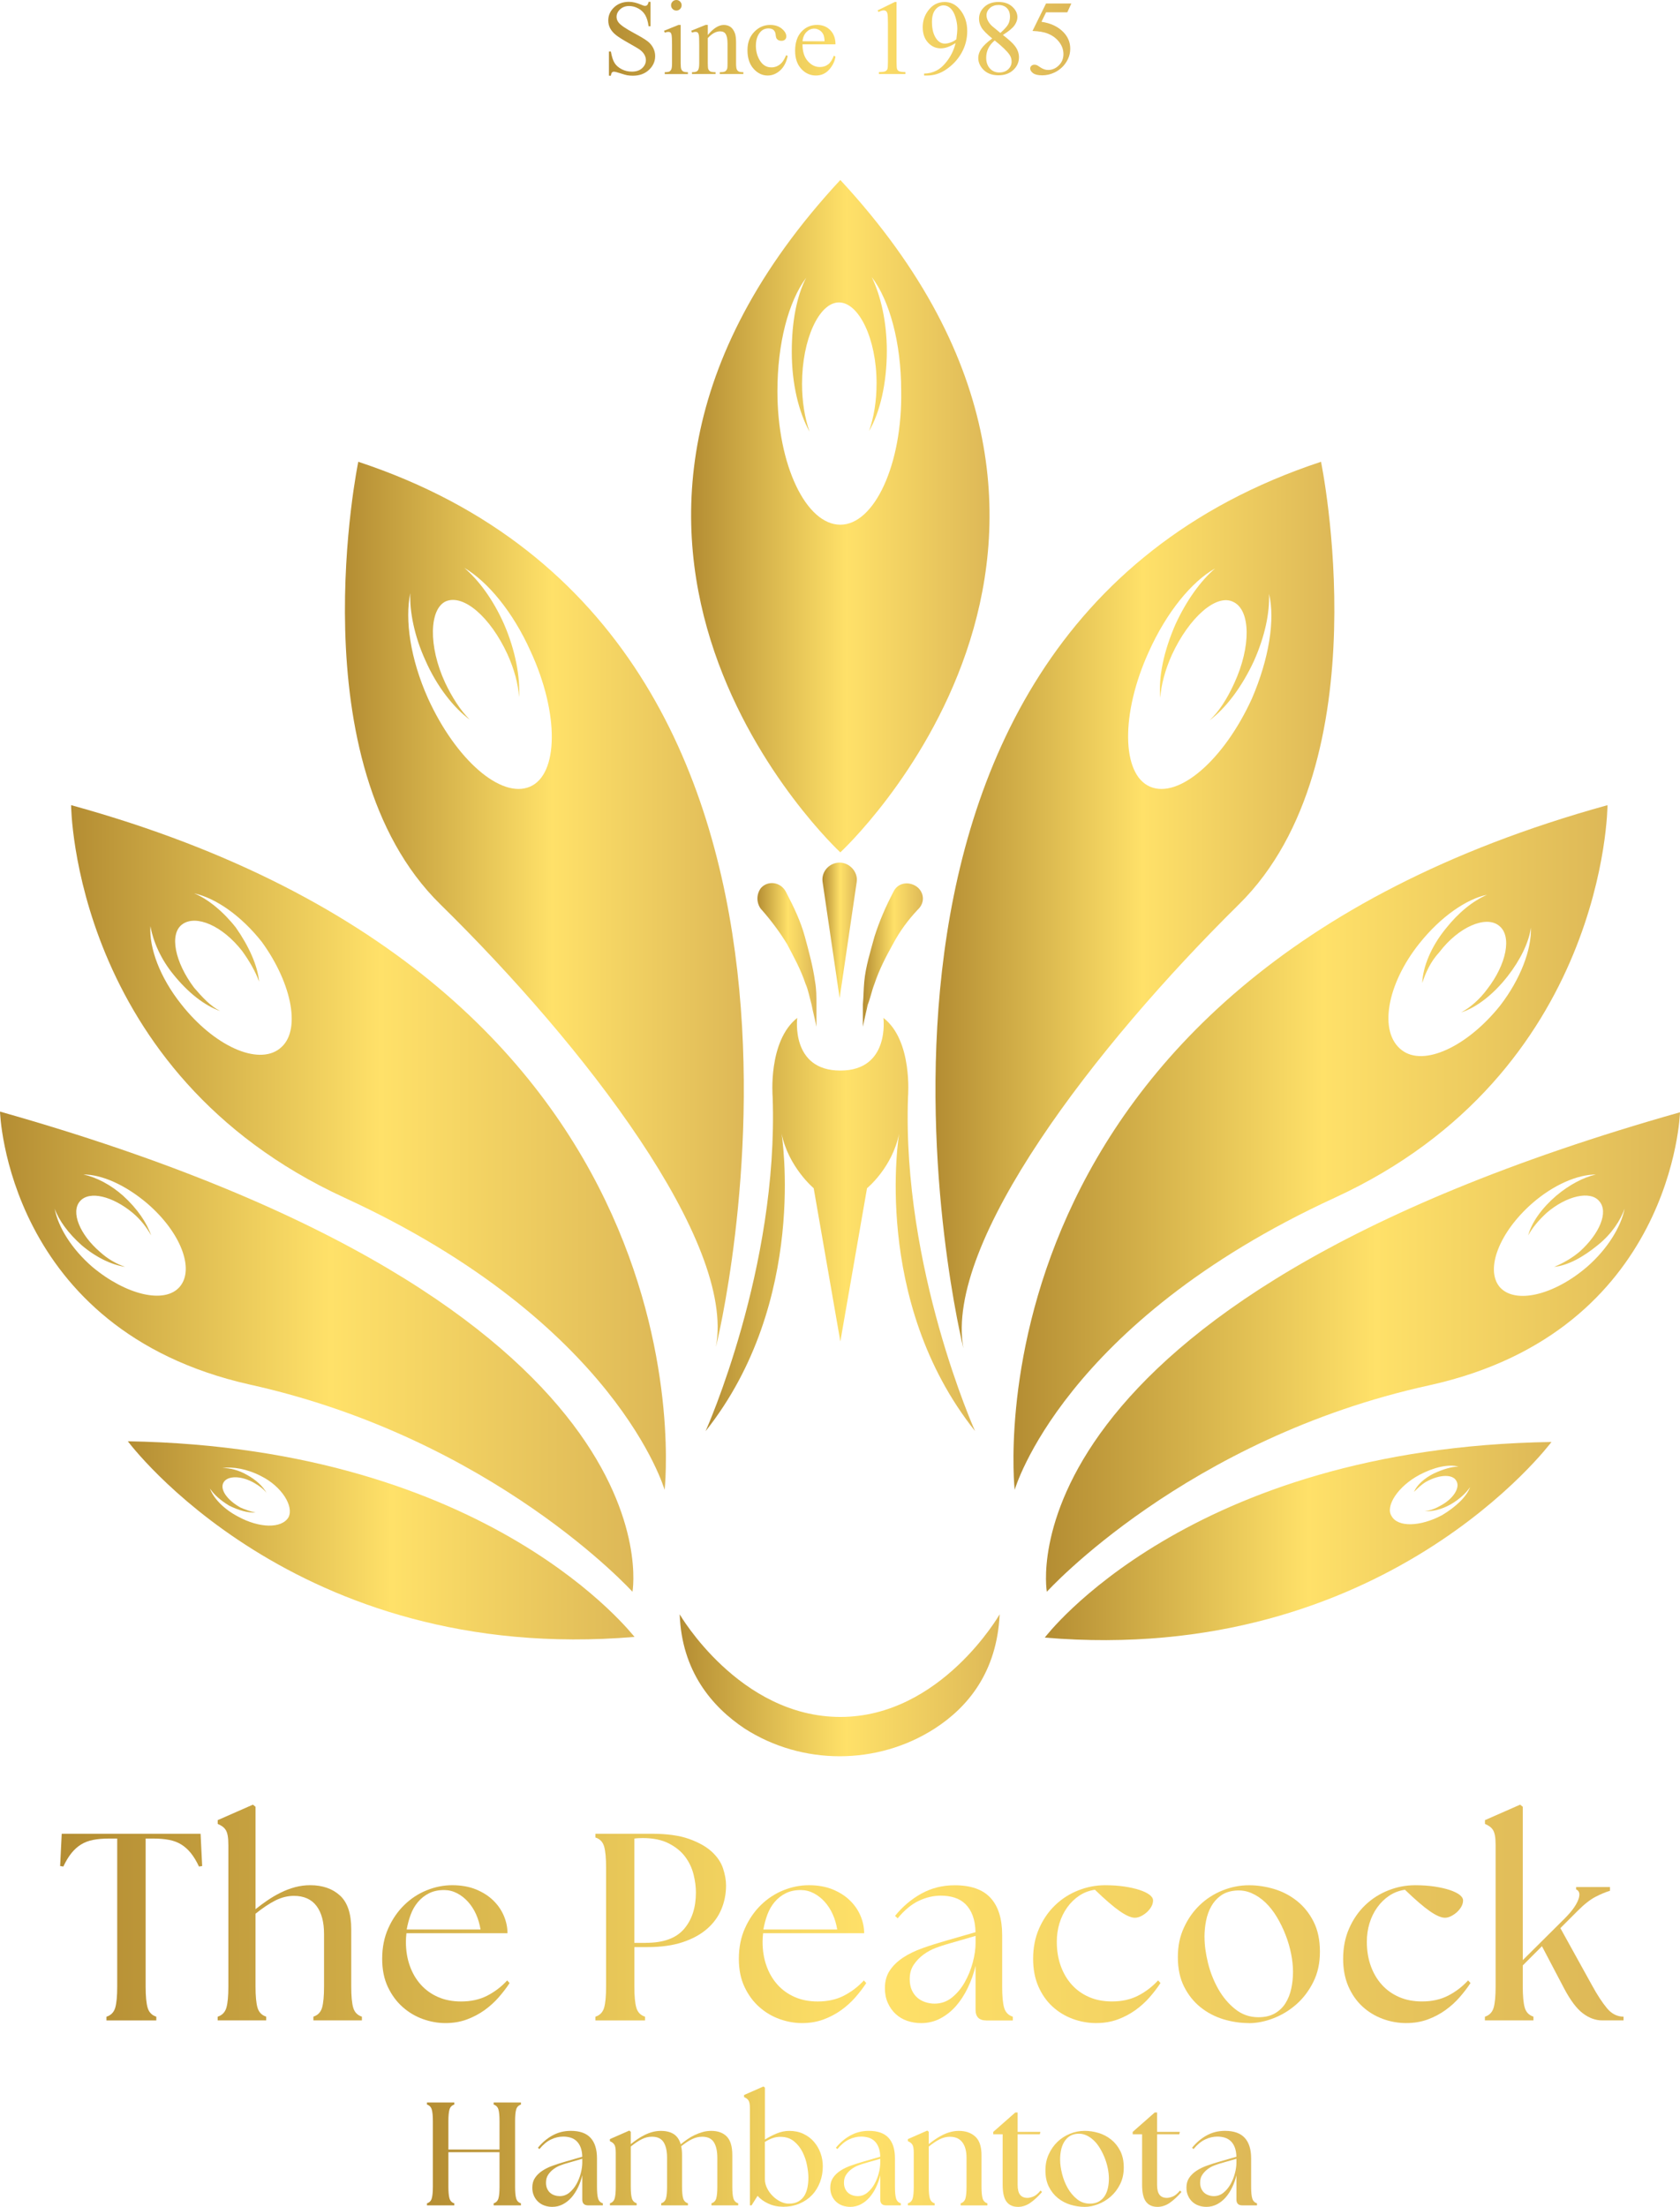 <svg xmlns="http://www.w3.org/2000/svg" xmlns:xlink="http://www.w3.org/1999/xlink" id="Layer_2" data-name="Layer 2" viewBox="0 0 709.04 931.05"><defs><style>      .cls-1 {        fill: url(#linear-gradient-38);      }      .cls-1, .cls-2, .cls-3, .cls-4, .cls-5, .cls-6, .cls-7, .cls-8, .cls-9, .cls-10, .cls-11, .cls-12, .cls-13, .cls-14, .cls-15, .cls-16, .cls-17, .cls-18, .cls-19, .cls-20, .cls-21, .cls-22, .cls-23, .cls-24, .cls-25, .cls-26, .cls-27, .cls-28, .cls-29, .cls-30, .cls-31, .cls-32, .cls-33, .cls-34, .cls-35, .cls-36, .cls-37, .cls-38, .cls-39, .cls-40, .cls-41, .cls-42, .cls-43 {        stroke-width: 0px;      }      .cls-2 {        fill: url(#linear-gradient-12);      }      .cls-3 {        fill: url(#linear-gradient-17);      }      .cls-4 {        fill: url(#linear-gradient-19);      }      .cls-5 {        fill: url(#linear-gradient-33);      }      .cls-6 {        fill: url(#linear-gradient);      }      .cls-7 {        fill: url(#linear-gradient-21);      }      .cls-8 {        fill: url(#linear-gradient-6);      }      .cls-44 {        isolation: isolate;      }      .cls-9 {        fill: url(#linear-gradient-42);      }      .cls-10 {        fill: url(#linear-gradient-15);      }      .cls-11 {        fill: url(#linear-gradient-11);      }      .cls-12 {        fill: url(#linear-gradient-5);      }      .cls-13 {        fill: url(#linear-gradient-31);      }      .cls-14 {        fill: url(#linear-gradient-34);      }      .cls-15 {        fill: url(#linear-gradient-41);      }      .cls-16 {        fill: url(#linear-gradient-40);      }      .cls-17 {        fill: url(#linear-gradient-13);      }      .cls-18 {        fill: url(#linear-gradient-23);      }      .cls-19 {        fill: url(#linear-gradient-25);      }      .cls-20 {        fill: url(#linear-gradient-43);      }      .cls-21 {        fill: url(#linear-gradient-16);      }      .cls-22 {        fill: url(#linear-gradient-22);      }      .cls-23 {        fill: url(#linear-gradient-35);      }      .cls-24 {        fill: url(#linear-gradient-32);      }      .cls-25 {        fill: url(#linear-gradient-20);      }      .cls-26 {        fill: url(#linear-gradient-14);      }      .cls-27 {        fill: url(#linear-gradient-2);      }      .cls-28 {        fill: url(#linear-gradient-7);      }      .cls-29 {        fill: url(#linear-gradient-39);      }      .cls-30 {        fill: url(#linear-gradient-3);      }      .cls-31 {        fill: url(#linear-gradient-9);      }      .cls-32 {        fill: url(#linear-gradient-27);      }      .cls-33 {        fill: url(#linear-gradient-36);      }      .cls-34 {        fill: url(#linear-gradient-8);      }      .cls-35 {        fill: url(#linear-gradient-24);      }      .cls-36 {        fill: url(#linear-gradient-26);      }      .cls-37 {        fill: url(#linear-gradient-18);      }      .cls-38 {        fill: url(#linear-gradient-30);      }      .cls-39 {        fill: url(#linear-gradient-29);      }      .cls-40 {        fill: url(#linear-gradient-28);      }      .cls-41 {        fill: url(#linear-gradient-10);      }      .cls-42 {        fill: url(#linear-gradient-4);      }      .cls-43 {        fill: url(#linear-gradient-37);      }    </style><linearGradient id="linear-gradient" x1="145.58" y1="381.53" x2="313.93" y2="381.53" gradientUnits="userSpaceOnUse"><stop offset="0" stop-color="#b48d33"></stop><stop offset=".52" stop-color="#ffe169"></stop><stop offset="1" stop-color="#ddb857"></stop></linearGradient><linearGradient id="linear-gradient-2" x1="30.01" y1="484.12" x2="281.04" y2="484.12" xlink:href="#linear-gradient"></linearGradient><linearGradient id="linear-gradient-3" x1="0" y1="570.26" x2="267.32" y2="570.26" xlink:href="#linear-gradient"></linearGradient><linearGradient id="linear-gradient-4" x1="53.96" y1="649.87" x2="267.8" y2="649.87" xlink:href="#linear-gradient"></linearGradient><linearGradient id="linear-gradient-5" x1="291.69" y1="217.76" x2="417.64" y2="217.76" xlink:href="#linear-gradient"></linearGradient><linearGradient id="linear-gradient-6" x1="394.82" y1="381.82" x2="563.16" y2="381.82" xlink:href="#linear-gradient"></linearGradient><linearGradient id="linear-gradient-7" x1="427.74" y1="484.12" x2="678.45" y2="484.12" xlink:href="#linear-gradient"></linearGradient><linearGradient id="linear-gradient-8" x1="441.45" y1="570.41" x2="709.04" y2="570.41" xlink:href="#linear-gradient"></linearGradient><linearGradient id="linear-gradient-9" x1="440.95" y1="650.16" x2="654.78" y2="650.16" xlink:href="#linear-gradient"></linearGradient><linearGradient id="linear-gradient-10" x1="347.1" y1="392.5" x2="361.65" y2="392.5" xlink:href="#linear-gradient"></linearGradient><linearGradient id="linear-gradient-11" x1="319.67" y1="402.88" x2="344.56" y2="402.88" xlink:href="#linear-gradient"></linearGradient><linearGradient id="linear-gradient-12" x1="364.19" y1="402.94" x2="389.51" y2="402.94" xlink:href="#linear-gradient"></linearGradient><linearGradient id="linear-gradient-13" x1="297.81" y1="516.59" x2="411.51" y2="516.59" xlink:href="#linear-gradient"></linearGradient><linearGradient id="linear-gradient-14" x1="286.85" y1="711.02" x2="421.9" y2="711.02" xlink:href="#linear-gradient"></linearGradient><linearGradient id="linear-gradient-15" x1="25.39" y1="807.45" x2="685.22" y2="807.45" xlink:href="#linear-gradient"></linearGradient><linearGradient id="linear-gradient-16" x1="25.39" y1="807.45" x2="685.22" y2="807.45" xlink:href="#linear-gradient"></linearGradient><linearGradient id="linear-gradient-17" x1="25.39" y1="807.45" x2="685.22" y2="807.45" xlink:href="#linear-gradient"></linearGradient><linearGradient id="linear-gradient-18" x1="25.39" y1="807.45" x2="685.22" y2="807.45" xlink:href="#linear-gradient"></linearGradient><linearGradient id="linear-gradient-19" x1="25.39" y1="807.45" x2="685.22" y2="807.45" xlink:href="#linear-gradient"></linearGradient><linearGradient id="linear-gradient-20" x1="25.39" y1="807.45" x2="685.22" y2="807.45" xlink:href="#linear-gradient"></linearGradient><linearGradient id="linear-gradient-21" x1="25.39" y1="807.45" x2="685.22" y2="807.45" xlink:href="#linear-gradient"></linearGradient><linearGradient id="linear-gradient-22" x1="25.39" y1="807.45" x2="685.22" y2="807.45" xlink:href="#linear-gradient"></linearGradient><linearGradient id="linear-gradient-23" x1="25.39" y1="807.45" x2="685.22" y2="807.45" xlink:href="#linear-gradient"></linearGradient><linearGradient id="linear-gradient-24" x1="25.39" y1="807.45" x2="685.22" y2="807.45" xlink:href="#linear-gradient"></linearGradient><linearGradient id="linear-gradient-25" x1="256.72" y1="15.96" x2="452.17" y2="15.96" xlink:href="#linear-gradient"></linearGradient><linearGradient id="linear-gradient-26" x1="256.72" y1="15.96" x2="452.17" y2="15.96" xlink:href="#linear-gradient"></linearGradient><linearGradient id="linear-gradient-27" x1="256.72" y1="15.96" x2="452.17" y2="15.96" xlink:href="#linear-gradient"></linearGradient><linearGradient id="linear-gradient-28" x1="256.72" y1="15.96" x2="452.17" y2="15.96" xlink:href="#linear-gradient"></linearGradient><linearGradient id="linear-gradient-29" x1="256.72" y1="15.96" x2="452.17" y2="15.96" xlink:href="#linear-gradient"></linearGradient><linearGradient id="linear-gradient-30" x1="256.72" y1="15.96" x2="452.17" y2="15.96" xlink:href="#linear-gradient"></linearGradient><linearGradient id="linear-gradient-31" x1="256.72" y1="15.96" x2="452.17" y2="15.96" xlink:href="#linear-gradient"></linearGradient><linearGradient id="linear-gradient-32" x1="256.72" y1="15.96" x2="452.17" y2="15.96" xlink:href="#linear-gradient"></linearGradient><linearGradient id="linear-gradient-33" x1="256.72" y1="15.96" x2="452.17" y2="15.96" xlink:href="#linear-gradient"></linearGradient><linearGradient id="linear-gradient-34" x1="180.2" y1="905.66" x2="530.51" y2="905.66" xlink:href="#linear-gradient"></linearGradient><linearGradient id="linear-gradient-35" x1="180.2" y1="905.66" x2="530.51" y2="905.66" xlink:href="#linear-gradient"></linearGradient><linearGradient id="linear-gradient-36" x1="180.2" y1="905.66" x2="530.51" y2="905.66" xlink:href="#linear-gradient"></linearGradient><linearGradient id="linear-gradient-37" x1="180.2" y1="905.66" x2="530.51" y2="905.66" xlink:href="#linear-gradient"></linearGradient><linearGradient id="linear-gradient-38" x1="180.2" y1="905.66" x2="530.51" y2="905.66" xlink:href="#linear-gradient"></linearGradient><linearGradient id="linear-gradient-39" x1="180.2" y1="905.66" x2="530.51" y2="905.66" xlink:href="#linear-gradient"></linearGradient><linearGradient id="linear-gradient-40" x1="180.2" y1="905.66" x2="530.51" y2="905.66" xlink:href="#linear-gradient"></linearGradient><linearGradient id="linear-gradient-41" x1="180.2" y1="905.66" x2="530.51" y2="905.66" xlink:href="#linear-gradient"></linearGradient><linearGradient id="linear-gradient-42" x1="180.2" y1="905.66" x2="530.51" y2="905.66" xlink:href="#linear-gradient"></linearGradient><linearGradient id="linear-gradient-43" x1="180.2" y1="905.66" x2="530.51" y2="905.66" xlink:href="#linear-gradient"></linearGradient></defs><g id="Layer_1-2" data-name="Layer 1"><g><path class="cls-6" d="M223.65,331.9c-12.12,5.19-31.17-11.25-43-37.23-7.5-16.74-9.81-33.19-7.5-44.44-.29,7.79,1.73,18.18,6.35,28.28,4.91,11.25,12.12,20.2,18.76,25.11-4.04-4.04-7.5-9.52-10.39-15.58-7.21-15.58-6.64-31.17.29-34.34,7.5-3.17,18.76,6.64,25.97,22.22,2.89,6.35,4.62,12.7,4.91,18.18.58-8.08-1.44-19.62-6.35-30.88-4.62-10.39-10.68-18.47-16.74-23.66,9.81,5.77,20.49,18.47,27.99,35.21,12.12,26.26,11.83,51.94-.29,57.14ZM151.21,194.82s-26.26,126.97,34.63,186.71,124.67,142.56,116.3,186.71c0,.58,74.45-298.97-150.93-373.42"></path><path class="cls-27" d="M118.03,442.42c-9.23,7.21-27.7-1.15-41.56-18.76-8.95-11.25-13.56-23.66-12.99-32.9,1.15,6.35,4.33,13.85,9.81,20.49,6.06,7.5,12.99,12.99,19.62,15.29-4.04-2.02-7.5-5.77-10.97-9.81-8.08-10.68-10.68-22.8-4.91-26.84,5.77-4.04,16.74.58,25.11,11.25,3.17,4.33,5.77,8.95,7.21,12.99-.58-6.64-4.33-15.01-9.81-22.8-5.19-6.64-11.83-12.12-17.6-14.43,9.23,2.02,19.91,9.52,28.57,20.49,12.99,17.89,16.74,38.09,7.5,45.02ZM280.5,628.55s24.24-213.26-250.49-288.87c0,0,.58,112.83,115.43,165.64,114.85,52.81,135.05,123.22,135.05,123.22"></path><path class="cls-30" d="M23.09,509.95c1.73,4.91,5.77,10.39,11.25,15.29,6.06,5.19,12.7,8.37,18.47,9.23-3.46-1.15-7.21-3.17-10.68-6.35-8.37-7.21-12.41-16.74-8.37-21.35,4.04-4.62,13.85-2.02,22.22,4.91,3.46,2.89,6.06,6.35,7.79,9.52-1.73-5.19-5.77-11.25-11.83-16.74-5.19-4.62-11.25-7.79-16.74-8.95,7.79,0,17.6,4.33,26.84,12.12,14.14,12.12,20.2,27.7,13.85,35.21-6.35,7.5-22.8,3.46-36.94-8.37-8.66-7.5-14.43-16.74-15.87-24.53ZM0,468.97s2.6,92.06,105.33,115.14c103.02,22.8,161.6,87.44,161.6,87.44,0,0,21.93-120.91-266.93-202.58"></path><path class="cls-42" d="M121.78,640.1c-2.89,4.91-12.41,4.62-21.35-.29-6.06-3.17-10.39-7.79-11.83-11.83,1.73,2.6,4.33,4.91,8.08,7.21,4.04,2.02,8.08,3.17,11.25,2.89-2.02-.29-4.33-1.15-6.35-2.02-5.77-3.17-8.95-7.79-7.21-10.68s7.5-2.89,12.99.29c2.02,1.15,4.33,2.89,5.19,4.33-1.44-2.89-4.62-5.77-8.37-7.79-3.46-2.02-7.21-2.89-10.39-2.89,4.33-.58,10.39.29,16.45,3.46,8.66,4.33,13.85,12.7,11.54,17.31ZM53.96,608.06s70.12,94.65,213.84,82.53c0,.29-60.31-79.94-213.84-82.53"></path><path class="cls-12" d="M354.66,221.37c-14.43,0-26.55-25.11-26.55-56.27,0-20.2,4.62-37.8,12.12-47.9-4.04,7.79-6.06,18.76-6.06,31.17,0,13.56,2.89,25.39,7.5,33.76-2.02-5.77-3.17-12.7-3.17-20.2,0-18.76,7.21-34.34,15.58-34.34s15.87,15.29,15.87,34.05c0,7.79-1.15,14.43-3.17,20.2,4.62-7.79,7.5-20.2,7.5-33.76,0-12.41-2.6-23.37-6.35-31.17,7.5,9.81,12.41,27.7,12.41,47.9.58,30.88-11.25,56.56-25.68,56.56ZM354.66,75.93c-141.69,152.66,0,283.67,0,283.67,0,0,141.69-130.73,0-283.67"></path><path class="cls-8" d="M528.39,294.67c-11.83,25.97-30.88,42.42-43,37.23-12.12-5.19-12.41-30.88-.58-56.85,7.5-16.74,18.18-29.72,27.99-35.21-6.06,5.19-12.12,13.56-16.74,23.66-4.91,11.25-7.21,22.22-6.35,30.88.29-5.19,2.02-11.83,4.91-18.18,7.21-15.58,18.76-25.97,25.97-22.22,7.21,3.46,7.5,18.76.29,34.34-2.89,6.35-6.35,11.83-10.39,15.58,6.64-4.91,13.56-13.85,18.76-25.11,4.62-10.39,6.64-20.2,6.35-28.28,2.6,10.97,0,27.42-7.21,44.15ZM522.9,381.53c60.89-60.02,34.63-186.71,34.63-186.71-225.38,74.45-150.93,374-150.93,374-8.08-44.44,55.41-127.26,116.3-187.29"></path><path class="cls-28" d="M599.09,397.98c8.95-11.25,19.91-18.76,28.57-20.49-6.06,2.6-12.12,7.5-17.6,14.43-6.06,7.5-9.52,15.87-9.81,22.8,1.44-4.33,3.46-8.95,7.21-12.99,8.08-10.68,19.62-15.58,25.11-11.25,5.77,4.33,3.17,16.45-4.91,26.84-3.17,4.33-7.21,7.79-10.97,9.81,6.35-2.02,13.56-7.5,19.62-15.29,5.19-6.64,8.95-14.14,9.81-20.49.29,9.23-4.33,21.64-12.99,32.9-13.85,17.31-32.32,25.97-41.56,18.76-9.81-7.5-6.35-27.7,7.5-45.02ZM428.25,628.55s20.2-70.41,135.05-123.22c114.85-52.81,115.14-165.64,115.14-165.64-273.86,75.61-250.2,288.87-250.2,288.87"></path><path class="cls-34" d="M646.7,507.64c8.95-7.79,19.05-12.12,26.84-12.12-5.19,1.15-11.25,4.33-16.74,8.95-6.06,5.19-10.39,11.25-11.83,16.74,1.73-3.17,4.33-6.35,7.79-9.52,8.37-7.21,18.47-9.52,22.22-4.91,4.04,4.62,0,13.85-8.37,21.35-3.46,2.89-7.21,4.91-10.68,6.35,5.77-.58,12.12-4.04,18.47-9.23,5.77-4.62,9.52-10.39,11.25-15.29-1.44,7.5-7.21,17.03-15.87,24.53-14.14,12.12-30.59,15.87-36.94,8.37-6.06-7.5,0-23.09,13.85-35.21ZM603.42,584.4c103.02-22.8,105.62-115.14,105.62-115.14-288.87,81.67-267.22,202.29-267.22,202.29,0,0,58.58-64.64,161.6-87.15"></path><path class="cls-31" d="M599.09,622.21c6.06-3.17,12.12-4.62,16.45-3.46-2.89,0-6.64,1.15-10.39,2.89-4.04,2.02-7.21,4.91-8.37,7.79,1.44-1.44,3.17-3.17,5.19-4.33,5.77-3.17,11.25-3.17,12.7-.29,1.73,2.89-1.44,7.79-7.21,10.68-2.02,1.15-4.62,2.02-6.35,2.02,3.17.29,7.21-.58,11.25-2.89,3.46-2.02,6.35-4.62,8.08-7.21-1.44,4.04-6.06,8.37-11.83,11.83-9.23,4.91-18.76,5.19-21.35.29-2.6-4.04,2.6-12.41,11.83-17.31ZM440.95,690.89c143.42,12.12,213.84-82.53,213.84-82.53-153.52,2.31-213.84,82.53-213.84,82.53"></path><path class="cls-41" d="M347.16,372.01c-.58-4.33,2.89-8.08,7.21-8.08s7.79,4.04,7.21,8.08l-7.21,49.06-7.21-49.06"></path><path class="cls-11" d="M339.95,415.01c-2.02-6.06-4.91-11.25-7.79-16.74-3.17-5.19-6.64-9.81-10.68-14.43l-.29-.29c-2.02-2.6-2.02-6.35,0-8.95,2.89-3.17,8.08-2.6,10.39,1.44,0,.29.29.29.29.58,3.17,6.06,6.06,12.12,7.79,18.47,1.73,6.35,3.46,12.7,4.33,19.05.58,3.17.58,6.35.58,9.52v9.52c-.58-3.17-1.44-6.06-2.02-9.23-.87-3.17-1.44-6.35-2.6-8.95"></path><path class="cls-2" d="M376.88,398.27c-2.89,5.19-5.77,10.68-7.79,16.74-1.15,2.89-1.73,6.06-2.89,8.95-.58,2.89-1.44,6.06-2.02,9.23v-9.52c.29-3.17.29-6.35.58-9.52.58-6.35,2.6-12.7,4.33-19.05,2.02-6.35,4.62-12.41,7.79-18.47,0-.29.29-.29.29-.58,2.02-4.04,7.21-4.33,10.39-1.44,2.6,2.6,2.6,6.35,0,8.95l-.29.29c-4.04,4.33-7.5,8.95-10.39,14.43"></path><path class="cls-17" d="M297.81,603.74s30.88-68.68,28.28-141.11c0,0-2.02-23.37,10.39-33.19,0,0-2.89,22.22,18.18,22.22s18.18-22.22,18.18-22.22c12.41,9.52,10.39,33.19,10.39,33.19-2.6,72.43,28.28,141.11,28.28,141.11-43.86-55.12-32.03-125.53-32.03-125.53-2.89,14.43-13.56,23.09-13.56,23.09l-11.25,64.64-11.25-64.64s-10.68-8.95-13.56-23.09c0,0,11.54,70.7-32.03,125.53"></path><path class="cls-26" d="M354.66,724.36c42.42,0,67.24-43.29,67.24-43.29-1.15,24.53-13.56,39.25-27.41,48.19-24.24,15.58-55.98,15.58-80.22,0-13.85-9.23-26.55-24.24-27.41-48.19,0,0,25.11,43.29,67.82,43.29"></path></g><g class="cls-44"><g><path class="cls-10" d="M44.97,850.82c1.87-.6,3.09-1.86,3.66-3.77.56-1.91.84-4.89.84-8.94v-62.44h-3.49c-2.48,0-4.69.19-6.64.56-1.95.38-3.68,1.03-5.18,1.97-1.5.94-2.85,2.16-4.05,3.66-1.2,1.5-2.33,3.38-3.38,5.62l-1.35-.22.67-13.61h58.61l.67,13.61-1.35.22c-1.05-2.25-2.18-4.12-3.38-5.62-1.2-1.5-2.55-2.72-4.05-3.66-1.5-.94-3.23-1.59-5.18-1.97-1.95-.37-4.16-.56-6.64-.56h-3.26v62.44c0,4.05.28,7.03.84,8.94.56,1.91,1.78,3.17,3.66,3.77v1.58h-21.04v-1.58Z"></path><path class="cls-21" d="M91.88,850.82c1.87-.6,3.09-1.86,3.66-3.77.56-1.91.84-4.89.84-8.94v-59.63c0-1.65-.09-3-.28-4.05-.19-1.05-.49-1.87-.9-2.48-.41-.6-.9-1.09-1.46-1.46-.56-.38-1.18-.71-1.86-1.01v-1.58l14.85-6.53,1.12.9v43.2c1.58-1.27,3.24-2.51,5.01-3.71,1.76-1.2,3.62-2.29,5.57-3.26,1.95-.97,3.97-1.74,6.08-2.31,2.1-.56,4.24-.84,6.41-.84,5.18,0,9.36,1.44,12.54,4.33,3.19,2.89,4.78,7.63,4.78,14.23v24.19c0,4.05.28,7.03.84,8.94.56,1.91,1.78,3.17,3.66,3.77v1.58h-20.48v-1.58c1.87-.6,3.09-1.86,3.66-3.77.56-1.91.84-4.89.84-8.94v-22.16c0-5.1-1.07-9.06-3.21-11.87-2.14-2.81-5.31-4.22-9.51-4.22-2.63,0-5.21.64-7.76,1.91-2.55,1.28-5.36,3.15-8.44,5.62v30.71c0,4.05.28,7.03.84,8.94.56,1.91,1.78,3.17,3.66,3.77v1.58h-20.48v-1.58Z"></path><path class="cls-3" d="M187.96,853.52c-3.15,0-6.3-.56-9.45-1.69-3.15-1.12-6-2.81-8.55-5.06-2.55-2.25-4.63-5.06-6.24-8.44-1.61-3.38-2.42-7.35-2.42-11.92,0-4.8.86-9.11,2.59-12.94,1.72-3.82,3.97-7.09,6.75-9.79,2.77-2.7,5.92-4.76,9.45-6.19,3.52-1.42,7.12-2.14,10.8-2.14s7.18.6,10.07,1.8c2.89,1.2,5.31,2.76,7.26,4.67,1.95,1.91,3.43,4.07,4.44,6.47,1.01,2.4,1.52,4.84,1.52,7.31h-42.64c-.08.6-.13,1.2-.17,1.8-.04.6-.06,1.2-.06,1.8,0,3.68.54,7.05,1.63,10.12,1.09,3.08,2.64,5.74,4.67,7.99,2.02,2.25,4.46,3.99,7.31,5.23,2.85,1.24,6.08,1.86,9.68,1.86,4.2,0,7.89-.82,11.08-2.47,3.19-1.65,5.98-3.79,8.38-6.41l1.01,1.12c-1.28,1.95-2.79,3.94-4.56,5.96-1.76,2.03-3.77,3.84-6.02,5.46-2.25,1.61-4.74,2.93-7.48,3.94-2.74,1.01-5.76,1.52-9.06,1.52ZM202.81,814.04c-.38-2.32-1.01-4.48-1.91-6.47-.9-1.99-2.03-3.73-3.38-5.23-1.35-1.5-2.89-2.7-4.61-3.6-1.73-.9-3.56-1.35-5.51-1.35-2.4,0-4.5.45-6.3,1.35-1.8.9-3.36,2.12-4.67,3.66-1.31,1.54-2.34,3.32-3.09,5.34-.75,2.03-1.31,4.13-1.69,6.3h31.16Z"></path><path class="cls-37" d="M251.3,850.82c1.87-.6,3.09-1.86,3.66-3.77.56-1.91.84-4.89.84-8.94v-50.18c0-4.05-.28-7.03-.84-8.94-.56-1.91-1.78-3.17-3.66-3.77v-1.58h23.63c6.45,0,11.7.71,15.75,2.14,4.05,1.43,7.26,3.21,9.62,5.34,2.36,2.14,3.97,4.5,4.84,7.09.86,2.59,1.29,5.01,1.29,7.26,0,3.53-.66,6.86-1.97,10.01-1.31,3.15-3.32,5.91-6.02,8.27-2.7,2.36-6.13,4.24-10.29,5.63-4.16,1.39-9.13,2.08-14.91,2.08h-5.51v16.65c0,4.05.28,7.03.84,8.94.56,1.91,1.78,3.17,3.66,3.77v1.58h-20.93v-1.58ZM272.67,819.66c7.35,0,12.69-1.95,16.03-5.85,3.34-3.9,5.01-9.04,5.01-15.41,0-2.4-.34-4.95-1.01-7.65-.68-2.7-1.86-5.17-3.54-7.42s-3.99-4.12-6.92-5.62c-2.93-1.5-6.6-2.25-11.03-2.25-.6,0-1.24.02-1.91.06-.67.04-1.2.1-1.58.17v43.99h4.95Z"></path><path class="cls-4" d="M338.49,853.52c-3.15,0-6.3-.56-9.45-1.69-3.15-1.12-6-2.81-8.55-5.06-2.55-2.25-4.63-5.06-6.24-8.44-1.61-3.38-2.42-7.35-2.42-11.92,0-4.8.86-9.11,2.59-12.94,1.72-3.82,3.97-7.09,6.75-9.79,2.77-2.7,5.92-4.76,9.45-6.19,3.52-1.42,7.12-2.14,10.8-2.14s7.18.6,10.07,1.8c2.89,1.2,5.31,2.76,7.26,4.67,1.95,1.91,3.43,4.07,4.44,6.47,1.01,2.4,1.52,4.84,1.52,7.31h-42.64c-.08.6-.13,1.2-.17,1.8-.04.6-.06,1.2-.06,1.8,0,3.68.54,7.05,1.63,10.12,1.09,3.08,2.64,5.74,4.67,7.99,2.02,2.25,4.46,3.99,7.31,5.23,2.85,1.24,6.08,1.86,9.68,1.86,4.2,0,7.89-.82,11.08-2.47,3.19-1.65,5.98-3.79,8.38-6.41l1.01,1.12c-1.28,1.95-2.79,3.94-4.56,5.96-1.76,2.03-3.77,3.84-6.02,5.46-2.25,1.61-4.74,2.93-7.48,3.94-2.74,1.01-5.76,1.52-9.06,1.52ZM353.34,814.04c-.38-2.32-1.01-4.48-1.91-6.47-.9-1.99-2.03-3.73-3.38-5.23-1.35-1.5-2.89-2.7-4.61-3.6-1.73-.9-3.56-1.35-5.51-1.35-2.4,0-4.5.45-6.3,1.35-1.8.9-3.36,2.12-4.67,3.66-1.31,1.54-2.34,3.32-3.09,5.34-.75,2.03-1.31,4.13-1.69,6.3h31.16Z"></path><path class="cls-25" d="M416.23,852.4c-3,0-4.5-1.5-4.5-4.5v-18.56c-.75,3.23-1.84,6.32-3.26,9.28-1.43,2.96-3.09,5.53-5.01,7.71-1.91,2.18-4.11,3.92-6.58,5.23s-5.18,1.97-8.1,1.97c-2.1,0-4.07-.32-5.91-.96-1.84-.64-3.45-1.59-4.84-2.87-1.39-1.27-2.49-2.83-3.32-4.67-.83-1.84-1.24-3.92-1.24-6.24,0-2.92.69-5.42,2.08-7.48,1.39-2.06,3.24-3.86,5.57-5.4,2.32-1.54,5.06-2.87,8.21-3.99,3.15-1.12,6.45-2.17,9.9-3.15l12.49-3.6c-.08-2.77-.49-5.14-1.24-7.09-.75-1.95-1.76-3.54-3.04-4.78-1.28-1.24-2.79-2.14-4.56-2.7-1.76-.56-3.7-.84-5.79-.84-3.15,0-6.26.73-9.34,2.19-3.08,1.46-6.04,3.92-8.89,7.37l-1.12-1.01c3.15-3.9,6.84-7.03,11.08-9.39,4.24-2.36,8.94-3.54,14.12-3.54,6.82,0,11.87,1.78,15.13,5.34,3.26,3.56,4.89,8.79,4.89,15.69v21.71c0,4.05.28,7.03.84,8.94.56,1.91,1.78,3.17,3.66,3.77v1.58h-11.25ZM383.94,834.85c0,1.88.3,3.47.9,4.78.6,1.31,1.39,2.38,2.36,3.21.97.83,2.1,1.45,3.38,1.86,1.27.41,2.55.62,3.83.62,2.77,0,5.23-.86,7.37-2.59,2.14-1.72,3.94-3.88,5.4-6.47s2.59-5.36,3.38-8.33c.79-2.96,1.18-5.72,1.18-8.27v-2.93l-12.04,3.49c-1.35.38-2.93.9-4.73,1.57-1.8.68-3.51,1.59-5.12,2.76-1.61,1.16-3,2.59-4.16,4.28-1.16,1.69-1.74,3.69-1.74,6.02Z"></path><path class="cls-7" d="M462.69,853.52c-3.45,0-6.79-.6-10.01-1.8-3.23-1.2-6.08-2.94-8.55-5.23-2.48-2.29-4.44-5.12-5.91-8.49-1.46-3.38-2.19-7.24-2.19-11.59,0-4.73.84-9,2.53-12.83s3.94-7.09,6.75-9.79,6.06-4.78,9.73-6.24c3.67-1.46,7.46-2.19,11.36-2.19,3,0,5.74.19,8.21.56,2.48.38,4.61.86,6.41,1.46,1.8.6,3.19,1.28,4.16,2.03.97.75,1.46,1.54,1.46,2.36,0,.9-.24,1.78-.73,2.64-.49.86-1.11,1.63-1.86,2.31-.75.67-1.58,1.24-2.48,1.69s-1.76.67-2.59.67c-1.58,0-3.7-.92-6.36-2.76-2.66-1.84-6.17-4.86-10.52-9.06-2.48.38-4.69,1.22-6.64,2.53-1.95,1.31-3.64,2.96-5.06,4.95-1.43,1.99-2.51,4.22-3.26,6.69-.75,2.47-1.12,5.06-1.12,7.76,0,3.68.54,7.05,1.63,10.12,1.09,3.08,2.64,5.74,4.67,7.99,2.02,2.25,4.46,3.99,7.31,5.23,2.85,1.24,6.08,1.86,9.68,1.86,4.2,0,7.89-.82,11.08-2.47,3.19-1.65,5.98-3.79,8.38-6.41l1.01,1.12c-1.28,1.95-2.79,3.94-4.56,5.96-1.76,2.03-3.77,3.84-6.02,5.46-2.25,1.61-4.74,2.93-7.48,3.94-2.74,1.01-5.76,1.52-9.06,1.52Z"></path><path class="cls-22" d="M527.15,853.52c-3.68,0-7.3-.54-10.86-1.63-3.56-1.09-6.77-2.77-9.62-5.06-2.85-2.29-5.16-5.17-6.92-8.66-1.76-3.49-2.64-7.63-2.64-12.43s.84-8.72,2.53-12.43c1.69-3.71,3.92-6.9,6.69-9.56,2.77-2.66,5.98-4.72,9.62-6.19,3.64-1.46,7.37-2.19,11.19-2.19,3.52,0,7.05.53,10.58,1.58,3.52,1.05,6.73,2.72,9.62,5.01,2.89,2.29,5.23,5.19,7.03,8.72,1.8,3.53,2.7,7.76,2.7,12.71s-.94,9.08-2.81,12.83c-1.88,3.75-4.28,6.9-7.2,9.45-2.93,2.55-6.15,4.5-9.68,5.85-3.53,1.35-6.94,2.03-10.24,2.03ZM508.37,817.3c0,3.3.49,6.92,1.46,10.86.97,3.94,2.42,7.59,4.33,10.97,1.91,3.38,4.29,6.21,7.14,8.49,2.85,2.29,6.11,3.43,9.79,3.43,2.77,0,5.1-.54,6.97-1.63,1.87-1.09,3.38-2.53,4.5-4.33,1.12-1.8,1.93-3.84,2.42-6.13.49-2.29.73-4.63.73-7.03s-.26-4.93-.79-7.59c-.53-2.66-1.29-5.31-2.31-7.93-1.01-2.62-2.23-5.14-3.66-7.54-1.43-2.4-3.04-4.46-4.84-6.19-1.8-1.72-3.77-3.06-5.91-3.99-2.14-.94-4.41-1.29-6.81-1.07-2.47.22-4.54.94-6.19,2.14-1.65,1.2-2.98,2.7-3.99,4.5s-1.74,3.83-2.19,6.08-.67,4.58-.67,6.97Z"></path><path class="cls-18" d="M593.53,853.52c-3.45,0-6.79-.6-10.01-1.8-3.23-1.2-6.08-2.94-8.55-5.23-2.48-2.29-4.44-5.12-5.91-8.49-1.46-3.38-2.19-7.24-2.19-11.59,0-4.73.84-9,2.53-12.83s3.94-7.09,6.75-9.79c2.81-2.7,6.06-4.78,9.73-6.24,3.67-1.46,7.46-2.19,11.36-2.19,3,0,5.74.19,8.21.56,2.47.38,4.61.86,6.41,1.46,1.8.6,3.19,1.28,4.16,2.03.97.75,1.46,1.54,1.46,2.36,0,.9-.24,1.78-.73,2.64-.49.86-1.11,1.63-1.86,2.31-.75.67-1.58,1.24-2.47,1.69-.9.45-1.76.67-2.59.67-1.58,0-3.7-.92-6.36-2.76-2.66-1.84-6.17-4.86-10.52-9.06-2.47.38-4.69,1.22-6.64,2.53-1.95,1.31-3.64,2.96-5.06,4.95-1.43,1.99-2.51,4.22-3.26,6.69-.75,2.47-1.12,5.06-1.12,7.76,0,3.68.54,7.05,1.63,10.12,1.09,3.08,2.64,5.74,4.67,7.99,2.02,2.25,4.46,3.99,7.31,5.23,2.85,1.24,6.08,1.86,9.67,1.86,4.2,0,7.89-.82,11.08-2.47,3.19-1.65,5.98-3.79,8.38-6.41l1.01,1.12c-1.28,1.95-2.79,3.94-4.56,5.96-1.76,2.03-3.77,3.84-6.02,5.46-2.25,1.61-4.74,2.93-7.48,3.94-2.74,1.01-5.76,1.52-9.06,1.52Z"></path><path class="cls-35" d="M626.72,850.82c1.87-.6,3.09-1.86,3.66-3.77.56-1.91.84-4.89.84-8.94v-59.63c0-1.65-.09-3-.28-4.05-.19-1.05-.49-1.87-.9-2.48-.41-.6-.9-1.09-1.46-1.46-.56-.38-1.18-.71-1.86-1.01v-1.58l14.85-6.53,1.12.9v64.69l17.66-17.55c1.8-1.8,3.17-3.41,4.11-4.84.94-1.42,1.56-2.66,1.86-3.71.3-1.05.34-1.87.11-2.48-.23-.6-.64-1.01-1.24-1.24v-1.01h14.29v1.58c-1.8.53-3.82,1.37-6.08,2.53-2.25,1.16-4.8,3.17-7.65,6.02l-7.2,7.2,13.39,24.19c2.17,3.98,4.26,7.16,6.24,9.56,1.99,2.4,4.33,3.6,7.03,3.6v1.58h-9c-2.78,0-5.48-.97-8.1-2.93-2.63-1.95-5.29-5.47-7.99-10.58l-9.34-17.78-8.1,8.1v8.89c0,4.05.28,7.03.84,8.94.56,1.91,1.78,3.17,3.66,3.77v1.58h-20.48v-1.58Z"></path></g></g><g class="cls-44"><g><path class="cls-19" d="M274.54.77v10.31h-.81c-.26-1.98-.74-3.55-1.42-4.72s-1.65-2.1-2.91-2.79c-1.26-.69-2.56-1.03-3.91-1.03-1.52,0-2.78.47-3.78,1.4s-1.49,1.99-1.49,3.18c0,.91.31,1.74.94,2.48.91,1.1,3.07,2.56,6.48,4.39,2.78,1.49,4.68,2.64,5.7,3.44,1.02.8,1.8,1.74,2.35,2.82.55,1.08.82,2.22.82,3.41,0,2.26-.88,4.2-2.63,5.83-1.75,1.63-4,2.45-6.76,2.45-.86,0-1.68-.07-2.44-.2-.45-.07-1.4-.34-2.82-.8-1.43-.46-2.33-.69-2.71-.69s-.66.11-.87.33c-.21.22-.37.67-.47,1.36h-.81v-10.22h.81c.38,2.14.89,3.74,1.54,4.8.64,1.06,1.63,1.94,2.96,2.65,1.33.7,2.78,1.05,4.36,1.05,1.83,0,3.28-.48,4.34-1.45,1.06-.97,1.59-2.11,1.59-3.43,0-.73-.2-1.47-.6-2.22-.4-.75-1.03-1.44-1.88-2.09-.57-.44-2.13-1.37-4.68-2.8s-4.36-2.57-5.44-3.42-1.89-1.79-2.45-2.81-.83-2.15-.83-3.38c0-2.14.82-3.98,2.46-5.53s3.73-2.32,6.26-2.32c1.58,0,3.26.39,5.03,1.16.82.37,1.4.55,1.74.55.38,0,.69-.11.93-.34s.44-.68.58-1.37h.81Z"></path><path class="cls-36" d="M287.28,10.53v16.17c0,1.26.09,2.1.27,2.52s.45.73.81.93,1.01.31,1.97.31v.79h-9.78v-.79c.98,0,1.64-.1,1.98-.29s.6-.51.8-.94.3-1.28.3-2.53v-7.76c0-2.18-.07-3.6-.2-4.24-.1-.47-.26-.79-.48-.98-.22-.18-.52-.27-.9-.27-.41,0-.91.11-1.49.33l-.31-.79,6.06-2.46h.97ZM285.46,0c.62,0,1.14.22,1.57.65s.65.96.65,1.57-.22,1.14-.65,1.58-.96.66-1.57.66-1.14-.22-1.58-.66-.66-.97-.66-1.58.22-1.14.65-1.57c.43-.43.96-.65,1.59-.65Z"></path><path class="cls-32" d="M298.71,14.79c2.36-2.84,4.61-4.26,6.75-4.26,1.1,0,2.04.27,2.83.82s1.42,1.45,1.89,2.71c.32.88.48,2.23.48,4.04v8.59c0,1.27.1,2.14.31,2.59.16.37.42.65.78.86.36.21,1.02.31,1.99.31v.79h-9.95v-.79h.42c.94,0,1.59-.14,1.97-.43s.63-.71.78-1.26c.06-.22.09-.91.09-2.07v-8.24c0-1.83-.24-3.16-.71-3.99s-1.28-1.24-2.41-1.24c-1.74,0-3.48.95-5.21,2.86v10.61c0,1.36.08,2.2.24,2.53.21.42.49.74.85.93s1.09.3,2.19.3v.79h-9.95v-.79h.44c1.03,0,1.72-.26,2.08-.78.36-.52.54-1.51.54-2.98v-7.47c0-2.42-.05-3.89-.16-4.42s-.28-.89-.51-1.08c-.23-.19-.53-.29-.91-.29-.41,0-.9.11-1.47.33l-.33-.79,6.06-2.46h.94v4.26Z"></path><path class="cls-40" d="M332.44,23.6c-.54,2.65-1.6,4.69-3.19,6.12s-3.33,2.14-5.25,2.14c-2.29,0-4.28-.96-5.98-2.88s-2.55-4.51-2.55-7.78.94-5.73,2.82-7.71c1.88-1.98,4.14-2.97,6.78-2.97,1.98,0,3.6.52,4.88,1.57,1.27,1.05,1.91,2.14,1.91,3.26,0,.56-.18,1.01-.54,1.35-.36.34-.86.52-1.51.52-.86,0-1.52-.28-1.96-.83-.25-.31-.41-.89-.49-1.76-.08-.86-.38-1.52-.89-1.98-.51-.44-1.22-.66-2.13-.66-1.47,0-2.64.54-3.54,1.63-1.19,1.44-1.78,3.33-1.78,5.69s.59,4.52,1.77,6.36c1.18,1.84,2.77,2.76,4.78,2.76,1.44,0,2.72-.49,3.87-1.47.81-.67,1.59-1.9,2.35-3.67l.64.31Z"></path><path class="cls-39" d="M338.7,18.7c-.01,2.99.71,5.33,2.18,7.03s3.19,2.55,5.16,2.55c1.32,0,2.46-.36,3.44-1.09s1.79-1.97,2.45-3.72l.68.44c-.31,2.01-1.2,3.83-2.68,5.48-1.48,1.65-3.33,2.47-5.56,2.47-2.42,0-4.49-.94-6.21-2.82-1.72-1.88-2.58-4.41-2.58-7.59,0-3.44.88-6.13,2.65-8.05,1.77-1.93,3.98-2.89,6.65-2.89,2.26,0,4.11.74,5.56,2.23,1.45,1.49,2.18,3.48,2.18,5.97h-13.91ZM338.7,17.42h9.32c-.07-1.29-.23-2.2-.46-2.72-.37-.82-.91-1.46-1.64-1.93s-1.48-.7-2.27-.7c-1.22,0-2.3.47-3.26,1.42-.96.95-1.52,2.26-1.68,3.94Z"></path><path class="cls-38" d="M370.4,4.37l7.25-3.54h.73v25.16c0,1.67.07,2.71.21,3.12s.43.73.87.94,1.33.34,2.68.37v.81h-11.21v-.81c1.41-.03,2.31-.15,2.72-.36.41-.21.7-.5.86-.86.16-.36.24-1.43.24-3.22V9.91c0-2.17-.07-3.56-.22-4.17-.1-.47-.29-.81-.56-1.03s-.6-.33-.98-.33c-.54,0-1.3.23-2.26.68l-.33-.68Z"></path><path class="cls-13" d="M390.01,31.86v-.81c1.9-.03,3.68-.47,5.32-1.33s3.23-2.35,4.76-4.49,2.6-4.49,3.2-7.05c-2.3,1.48-4.38,2.22-6.24,2.22-2.1,0-3.89-.81-5.38-2.43s-2.24-3.77-2.24-6.45.75-4.93,2.24-6.97c1.8-2.48,4.15-3.71,7.05-3.71,2.45,0,4.54,1.01,6.28,3.03,2.14,2.51,3.21,5.6,3.21,9.27,0,3.31-.81,6.4-2.44,9.26-1.63,2.86-3.89,5.24-6.79,7.13-2.36,1.55-4.93,2.33-7.71,2.33h-1.25ZM403.63,16.55c.26-1.9.4-3.43.4-4.57,0-1.42-.24-2.96-.73-4.6s-1.17-2.91-2.05-3.79-1.89-1.32-3.02-1.32c-1.3,0-2.45.59-3.43,1.76-.98,1.17-1.47,2.92-1.47,5.23,0,3.09.65,5.51,1.96,7.25.95,1.26,2.12,1.89,3.52,1.89.67,0,1.47-.16,2.4-.48.92-.32,1.74-.78,2.44-1.36Z"></path><path class="cls-24" d="M418.77,16.24c-2.36-1.93-3.88-3.49-4.56-4.66s-1.02-2.39-1.02-3.65c0-1.93.75-3.6,2.24-5s3.48-2.1,5.96-2.1,4.34.65,5.8,1.96c1.46,1.3,2.2,2.79,2.2,4.46,0,1.11-.4,2.25-1.19,3.41s-2.44,2.52-4.94,4.09c2.58,1.99,4.28,3.56,5.12,4.7,1.11,1.49,1.67,3.07,1.67,4.72,0,2.09-.8,3.89-2.4,5.37-1.6,1.49-3.69,2.23-6.28,2.23-2.83,0-5.03-.89-6.61-2.66-1.26-1.42-1.89-2.97-1.89-4.66,0-1.32.44-2.63,1.33-3.92.89-1.3,2.41-2.73,4.58-4.3ZM419.8,17.07c-1.22,1.03-2.12,2.14-2.7,3.35s-.88,2.52-.88,3.92c0,1.89.52,3.4,1.55,4.54,1.03,1.14,2.35,1.7,3.94,1.7s2.85-.45,3.8-1.34c.95-.89,1.43-1.98,1.43-3.25,0-1.05-.28-2-.83-2.83-1.04-1.55-3.14-3.58-6.31-6.09ZM422.22,13.89c1.76-1.58,2.87-2.83,3.34-3.75.47-.92.7-1.95.7-3.11,0-1.54-.43-2.74-1.3-3.61-.86-.87-2.04-1.31-3.54-1.31s-2.71.43-3.65,1.3c-.94.86-1.41,1.88-1.41,3.03,0,.76.19,1.52.58,2.29.39.76.94,1.49,1.66,2.18l3.6,2.99Z"></path><path class="cls-5" d="M452.17,1.45l-1.71,3.74h-8.96l-1.96,4c3.88.57,6.96,2.01,9.23,4.33,1.95,1.99,2.92,4.34,2.92,7.03,0,1.57-.32,3.02-.96,4.35s-1.44,2.47-2.41,3.41-2.04,1.69-3.23,2.26c-1.69.81-3.41,1.21-5.19,1.21s-3.09-.3-3.9-.91c-.81-.61-1.22-1.28-1.22-2.01,0-.41.17-.77.51-1.09.34-.31.76-.47,1.27-.47.38,0,.71.06,1,.18s.77.42,1.46.9c1.1.76,2.21,1.14,3.34,1.14,1.71,0,3.22-.65,4.52-1.94s1.94-2.87,1.94-4.73-.58-3.48-1.74-5.04c-1.16-1.56-2.75-2.77-4.79-3.61-1.6-.66-3.77-1.04-6.53-1.14l5.71-11.58h10.68Z"></path></g></g><g><path class="cls-14" d="M180.2,929.57c1.03-.33,1.71-1.02,2.02-2.08.31-1.05.47-2.7.47-4.93v-27.66c0-2.23-.16-3.88-.47-4.93-.31-1.05-.98-1.75-2.02-2.08v-.87h11.53v.87c-1.03.33-1.71,1.02-2.02,2.08-.31,1.05-.47,2.7-.47,4.93v11.97h21.58v-11.97c0-2.23-.15-3.88-.46-4.93-.31-1.05-.98-1.75-2.02-2.08v-.87h11.53v.87c-1.03.33-1.71,1.02-2.02,2.08-.31,1.05-.46,2.7-.46,4.93v27.66c0,2.23.15,3.88.46,4.93.31,1.05.98,1.75,2.02,2.08v.87h-11.53v-.87c1.03-.33,1.71-1.02,2.02-2.08.31-1.05.46-2.7.46-4.93v-14.57h-21.58v14.57c0,2.23.16,3.88.47,4.93.31,1.05.98,1.75,2.02,2.08v.87h-11.53v-.87Z"></path><path class="cls-23" d="M248.23,930.43c-1.65,0-2.48-.83-2.48-2.48v-10.23c-.41,1.78-1.01,3.48-1.8,5.12-.79,1.63-1.71,3.05-2.76,4.25s-2.26,2.16-3.63,2.88c-1.36.72-2.85,1.08-4.46,1.08-1.16,0-2.24-.18-3.26-.53-1.01-.35-1.9-.88-2.67-1.58-.77-.7-1.38-1.56-1.83-2.57-.46-1.01-.68-2.16-.68-3.44,0-1.61.38-2.99,1.15-4.12.76-1.14,1.79-2.13,3.07-2.98,1.28-.85,2.79-1.58,4.53-2.2s3.56-1.2,5.46-1.74l6.88-1.98c-.04-1.53-.27-2.83-.68-3.91-.41-1.08-.97-1.95-1.67-2.64-.7-.68-1.54-1.18-2.51-1.49-.97-.31-2.04-.46-3.19-.46-1.74,0-3.45.4-5.15,1.21-1.7.81-3.33,2.16-4.9,4.06l-.62-.56c1.74-2.15,3.77-3.88,6.11-5.18,2.34-1.3,4.93-1.95,7.78-1.95,3.76,0,6.54.98,8.34,2.95,1.8,1.96,2.7,4.85,2.7,8.65v11.97c0,2.23.15,3.88.46,4.93.31,1.05.98,1.75,2.02,2.08v.87h-6.2ZM230.43,920.76c0,1.03.16,1.91.5,2.63.33.72.76,1.31,1.3,1.77.54.46,1.16.8,1.86,1.02.7.23,1.41.34,2.11.34,1.53,0,2.88-.47,4.06-1.43s2.17-2.14,2.98-3.57c.81-1.43,1.43-2.96,1.86-4.59.43-1.63.65-3.15.65-4.56v-1.61l-6.64,1.92c-.74.21-1.61.5-2.6.87s-1.93.88-2.82,1.52c-.89.64-1.65,1.43-2.29,2.36-.64.93-.96,2.04-.96,3.32Z"></path><path class="cls-33" d="M257.4,929.57c1.03-.33,1.71-1.02,2.02-2.08.31-1.05.46-2.7.46-4.93v-14.26c0-.91-.05-1.65-.15-2.23-.1-.58-.27-1.03-.5-1.36-.23-.33-.5-.6-.81-.81s-.65-.39-1.02-.56v-.87l8.19-3.6.62.5v5.21c.87-.7,1.79-1.38,2.76-2.05.97-.66,1.99-1.26,3.07-1.8,1.07-.54,2.19-.96,3.35-1.27,1.16-.31,2.33-.46,3.53-.46,2.19,0,3.99.44,5.4,1.33,1.4.89,2.4,2.33,2.98,4.31.87-.7,1.79-1.4,2.76-2.08.97-.68,2-1.28,3.1-1.8,1.09-.52,2.22-.94,3.38-1.27,1.16-.33,2.36-.5,3.6-.5,2.85,0,5.05.8,6.6,2.39,1.55,1.59,2.33,4.21,2.33,7.84v13.33c0,2.23.15,3.88.47,4.93.31,1.05.98,1.75,2.02,2.08v.87h-11.29v-.87c1.03-.33,1.71-1.02,2.02-2.08.31-1.05.46-2.7.46-4.93v-12.22c0-2.81-.49-4.99-1.46-6.54-.97-1.55-2.62-2.33-4.93-2.33-1.45,0-2.87.34-4.28,1.02-1.41.68-2.94,1.68-4.59,3.01.25,1.12.37,2.36.37,3.72v13.33c0,2.23.16,3.88.47,4.93.31,1.05.98,1.75,2.02,2.08v.87h-11.29v-.87c1.03-.33,1.71-1.02,2.02-2.08.31-1.05.46-2.7.46-4.93v-12.22c0-2.81-.49-4.99-1.46-6.54-.97-1.55-2.62-2.33-4.93-2.33-1.45,0-2.87.35-4.28,1.05-1.41.7-2.96,1.74-4.65,3.1v16.93c0,2.23.15,3.88.47,4.93.31,1.05.98,1.75,2.02,2.08v.87h-11.29v-.87Z"></path><path class="cls-43" d="M330.46,930.99c-2.23,0-4.29-.43-6.17-1.3-1.88-.87-3.4-1.96-4.56-3.29l-2.54,4.03h-.68v-40.74c0-.91-.05-1.65-.15-2.23-.1-.58-.27-1.03-.5-1.36-.23-.33-.5-.6-.81-.81-.31-.21-.65-.39-1.02-.56v-.87l8.19-3.6.62.5v21.89c1.57-.99,3.23-1.85,4.99-2.57,1.76-.72,3.52-1.08,5.3-1.08,2.19,0,4.16.41,5.92,1.24,1.76.83,3.25,1.94,4.46,3.35,1.22,1.41,2.15,3,2.79,4.78.64,1.78.96,3.64.96,5.58,0,2.36-.39,4.58-1.18,6.67-.79,2.09-1.9,3.9-3.35,5.43-1.45,1.53-3.22,2.74-5.3,3.63-2.09.89-4.41,1.33-6.98,1.33ZM322.83,919.52c0,1.2.3,2.41.9,3.63.6,1.22,1.38,2.32,2.36,3.29.97.97,2.06,1.76,3.26,2.36,1.2.6,2.38.9,3.53.9,1.65,0,3.02-.31,4.09-.93,1.07-.62,1.92-1.45,2.54-2.48.62-1.03,1.05-2.21,1.3-3.53s.37-2.69.37-4.09-.19-3.09-.56-5.05c-.37-1.96-1-3.84-1.89-5.64-.89-1.8-2.1-3.33-3.63-4.59-1.53-1.26-3.45-1.89-5.77-1.89-1.16,0-2.27.2-3.35.59-1.08.39-2.13.92-3.16,1.58v15.88Z"></path><path class="cls-1" d="M373.99,930.43c-1.65,0-2.48-.83-2.48-2.48v-10.23c-.41,1.78-1.01,3.48-1.8,5.12-.79,1.63-1.71,3.05-2.76,4.25s-2.26,2.16-3.63,2.88c-1.36.72-2.85,1.08-4.46,1.08-1.16,0-2.24-.18-3.26-.53-1.01-.35-1.9-.88-2.67-1.58-.77-.7-1.38-1.56-1.83-2.57-.46-1.01-.68-2.16-.68-3.44,0-1.61.38-2.99,1.15-4.12.76-1.14,1.79-2.13,3.07-2.98,1.28-.85,2.79-1.58,4.53-2.2s3.56-1.2,5.46-1.74l6.88-1.98c-.04-1.53-.27-2.83-.68-3.91-.41-1.08-.97-1.95-1.67-2.64-.7-.68-1.54-1.18-2.51-1.49-.97-.31-2.04-.46-3.19-.46-1.74,0-3.45.4-5.15,1.21-1.7.81-3.33,2.16-4.9,4.06l-.62-.56c1.74-2.15,3.77-3.88,6.11-5.18,2.34-1.3,4.93-1.95,7.78-1.95,3.76,0,6.54.98,8.34,2.95,1.8,1.96,2.7,4.85,2.7,8.65v11.97c0,2.23.15,3.88.46,4.93.31,1.05.98,1.75,2.02,2.08v.87h-6.2ZM356.19,920.76c0,1.03.16,1.91.5,2.63.33.72.76,1.31,1.3,1.77.54.46,1.16.8,1.86,1.02.7.23,1.41.34,2.11.34,1.53,0,2.88-.47,4.06-1.43s2.17-2.14,2.98-3.57c.81-1.43,1.43-2.96,1.86-4.59.43-1.63.65-3.15.65-4.56v-1.61l-6.64,1.92c-.74.21-1.61.5-2.6.87s-1.93.88-2.82,1.52c-.89.64-1.65,1.43-2.29,2.36-.64.93-.96,2.04-.96,3.32Z"></path><path class="cls-29" d="M383.17,929.57c1.03-.33,1.71-1.02,2.02-2.08.31-1.05.46-2.7.46-4.93v-14.26c0-.91-.05-1.65-.15-2.23-.1-.58-.27-1.03-.5-1.36-.23-.33-.5-.6-.81-.81s-.65-.39-1.02-.56v-.87l8.19-3.6.62.5v5.21c.87-.7,1.79-1.38,2.76-2.05.97-.66,1.99-1.26,3.07-1.8,1.07-.54,2.19-.96,3.35-1.27,1.16-.31,2.33-.46,3.53-.46,2.85,0,5.16.8,6.91,2.39,1.76,1.59,2.64,4.21,2.64,7.84v13.33c0,2.23.16,3.88.47,4.93.31,1.05.98,1.75,2.02,2.08v.87h-11.29v-.87c1.03-.33,1.71-1.02,2.02-2.08.31-1.05.46-2.7.46-4.93v-12.22c0-2.81-.59-4.99-1.77-6.54-1.18-1.55-2.93-2.33-5.24-2.33-1.45,0-2.87.35-4.28,1.05-1.41.7-2.96,1.74-4.65,3.1v16.93c0,2.23.15,3.88.47,4.93.31,1.05.98,1.75,2.02,2.08v.87h-11.29v-.87Z"></path><path class="cls-16" d="M429.62,931.05c-2.11,0-3.71-.72-4.81-2.17-1.1-1.45-1.64-3.84-1.64-7.19v-21.27h-3.97v-.99l9.3-8.19h.99v8.19h9.61l-.25.99h-9.36v21.33c0,1.94.35,3.35,1.05,4.22.7.87,1.74,1.3,3.1,1.3.7,0,1.54-.2,2.51-.59.97-.39,1.97-1.23,3.01-2.51l.62.62c-1.65,1.9-3.3,3.42-4.93,4.56-1.63,1.14-3.38,1.71-5.24,1.71Z"></path><path class="cls-15" d="M457.77,931.05c-2.03,0-4.02-.3-5.98-.9-1.96-.6-3.73-1.53-5.3-2.79-1.57-1.26-2.84-2.85-3.81-4.78-.97-1.92-1.46-4.21-1.46-6.85s.47-4.81,1.4-6.85c.93-2.05,2.16-3.8,3.69-5.27,1.53-1.47,3.3-2.6,5.3-3.41,2-.81,4.06-1.21,6.17-1.21,1.94,0,3.89.29,5.83.87,1.94.58,3.71,1.5,5.3,2.76,1.59,1.26,2.88,2.86,3.88,4.81.99,1.94,1.49,4.28,1.49,7.01s-.52,5-1.55,7.07c-1.03,2.07-2.36,3.8-3.97,5.21-1.61,1.41-3.39,2.48-5.33,3.22-1.94.74-3.82,1.12-5.64,1.12ZM447.42,911.09c0,1.82.27,3.81.81,5.98.54,2.17,1.33,4.19,2.39,6.05,1.05,1.86,2.37,3.42,3.94,4.68,1.57,1.26,3.37,1.89,5.4,1.89,1.53,0,2.81-.3,3.84-.9,1.03-.6,1.86-1.4,2.48-2.39.62-.99,1.06-2.12,1.33-3.38.27-1.26.4-2.55.4-3.88s-.15-2.72-.43-4.19c-.29-1.47-.71-2.92-1.27-4.37-.56-1.45-1.23-2.83-2.02-4.16-.79-1.32-1.67-2.46-2.67-3.41s-2.08-1.68-3.26-2.2c-1.18-.52-2.43-.71-3.75-.59-1.36.12-2.5.52-3.41,1.18-.91.66-1.64,1.49-2.2,2.48s-.96,2.11-1.21,3.35-.37,2.52-.37,3.84Z"></path><path class="cls-9" d="M488.47,931.05c-2.11,0-3.71-.72-4.81-2.17-1.1-1.45-1.64-3.84-1.64-7.19v-21.27h-3.97v-.99l9.3-8.19h.99v8.19h9.61l-.25.99h-9.36v21.33c0,1.94.35,3.35,1.05,4.22.7.87,1.74,1.3,3.1,1.3.7,0,1.54-.2,2.51-.59.97-.39,1.97-1.23,3.01-2.51l.62.62c-1.65,1.9-3.3,3.42-4.93,4.56-1.63,1.14-3.38,1.71-5.24,1.71Z"></path><path class="cls-20" d="M524.31,930.43c-1.65,0-2.48-.83-2.48-2.48v-10.23c-.41,1.78-1.01,3.48-1.8,5.12-.79,1.63-1.71,3.05-2.76,4.25-1.05,1.2-2.26,2.16-3.63,2.88s-2.85,1.08-4.47,1.08c-1.16,0-2.24-.18-3.25-.53-1.01-.35-1.9-.88-2.67-1.58-.77-.7-1.38-1.56-1.83-2.57-.46-1.01-.68-2.16-.68-3.44,0-1.61.38-2.99,1.15-4.12.76-1.14,1.79-2.13,3.07-2.98,1.28-.85,2.79-1.58,4.53-2.2s3.55-1.2,5.46-1.74l6.88-1.98c-.04-1.53-.27-2.83-.68-3.91-.41-1.08-.97-1.95-1.67-2.64-.7-.68-1.54-1.18-2.51-1.49-.97-.31-2.04-.46-3.19-.46-1.74,0-3.45.4-5.15,1.21-1.7.81-3.33,2.16-4.9,4.06l-.62-.56c1.74-2.15,3.77-3.88,6.11-5.18,2.34-1.3,4.93-1.95,7.78-1.95,3.76,0,6.54.98,8.34,2.95,1.8,1.96,2.7,4.85,2.7,8.65v11.97c0,2.23.16,3.88.47,4.93.31,1.05.98,1.75,2.01,2.08v.87h-6.2ZM506.51,920.76c0,1.03.17,1.91.5,2.63.33.72.76,1.31,1.3,1.77.54.46,1.16.8,1.86,1.02.7.23,1.4.34,2.11.34,1.53,0,2.88-.47,4.06-1.43,1.18-.95,2.17-2.14,2.98-3.57.81-1.43,1.43-2.96,1.86-4.59.43-1.63.65-3.15.65-4.56v-1.61l-6.64,1.92c-.74.21-1.61.5-2.6.87s-1.93.88-2.82,1.52c-.89.64-1.65,1.43-2.29,2.36-.64.93-.96,2.04-.96,3.32Z"></path></g></g></svg>